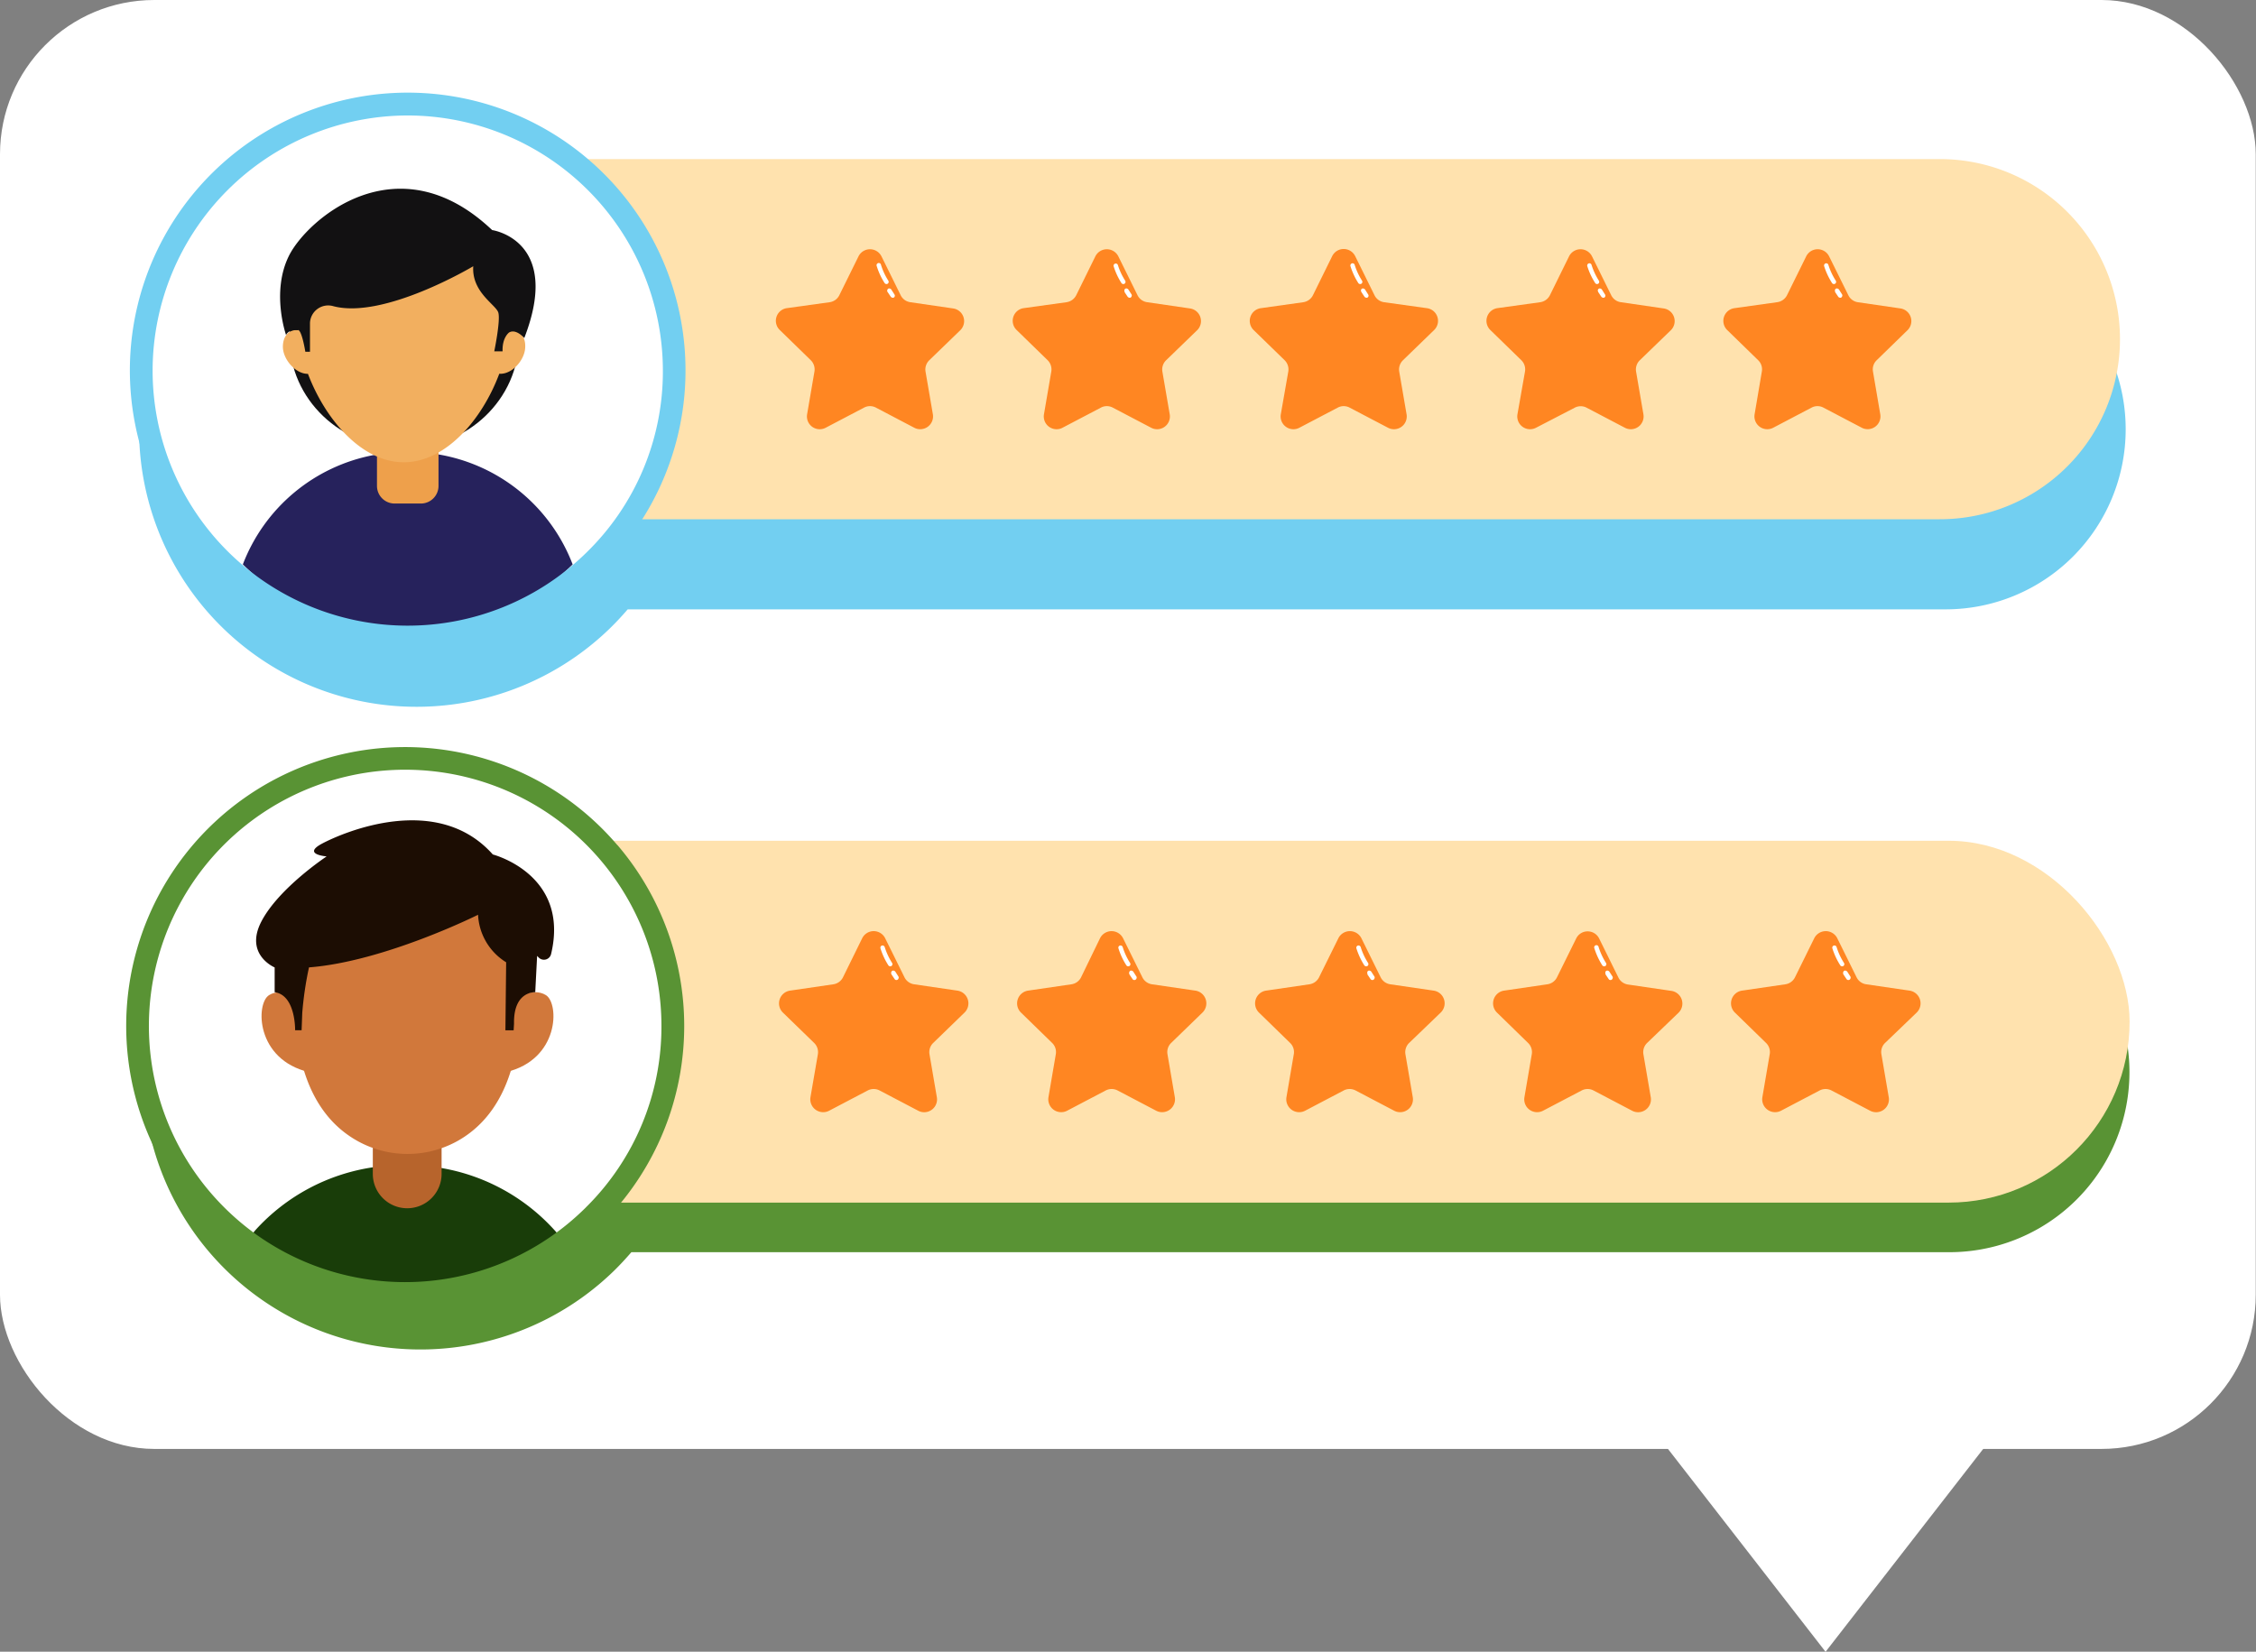 <?xml version="1.0" encoding="UTF-8"?>
<!DOCTYPE svg PUBLIC '-//W3C//DTD SVG 1.0//EN'
          'http://www.w3.org/TR/2001/REC-SVG-20010904/DTD/svg10.dtd'>
<svg height="333.4" preserveAspectRatio="xMidYMid meet" version="1.0" viewBox="0.0 0.0 455.3 333.4" width="455.3" xmlns="http://www.w3.org/2000/svg" xmlns:xlink="http://www.w3.org/1999/xlink" zoomAndPan="magnify"
><rect x="0.0" y="0.0" width="455.3" height="333.4" fill="#808080" stroke="none"/><g data-name="Layer 2"
  ><g data-name="Layer 1"
    ><g
      ><rect fill="#fff" height="292.47" rx="31.13" width="455.25"
      /></g
      ><g
      ><path d="M393.45,180.06h-266A56,56,0,1,0,124,256.43c1.2-1.18,2.33-2.41,3.42-3.67h266a36.34,36.34,0,0,0,36.34-36.35h0A36.35,36.35,0,0,0,393.45,180.06Z" fill="#599334"
      /></g
      ><g
      ><rect fill="#ffe2ae" height="73.04" rx="36.52" width="346.61" x="83.18" y="169.71"
      /></g
      ><g
      ><path d="M135.78,206.23a54,54,0,1,1-54-54A53.78,53.78,0,0,1,135.78,206.23Z" fill="#fff"
      /></g
      ><g
      ><path d="M188.34,210.52a2.57,2.57,0,0,0-.75,2.29l1.48,8.65a2.59,2.59,0,0,1-3.77,2.74l-7.77-4.08a2.55,2.55,0,0,0-1.21-.3,2.61,2.61,0,0,0-1.21.3l-7.77,4.08a2.6,2.6,0,0,1-3.77-2.74l1.49-8.65a2.6,2.6,0,0,0-.75-2.29L158,204.39a2.6,2.6,0,0,1,1.45-4.43l8.68-1.27a2.58,2.58,0,0,0,2-1.42L174,189.4a2.59,2.59,0,0,1,4.65,0l3.89,7.87a2.58,2.58,0,0,0,2,1.42l8.68,1.27a2.6,2.6,0,0,1,1.44,4.43Z" fill="#ff8622"
      /></g
      ><g
      ><path d="M177.69,191.41a14.07,14.07,0,0,0,1.59,3.43.46.46,0,0,0,.61.16.45.45,0,0,0,.16-.61,13.5,13.5,0,0,1-1.5-3.22.46.46,0,0,0-.55-.31.45.45,0,0,0-.31.55Z" fill="#fff"
      /></g
      ><g
      ><path d="M179.89,196.65l.64.95a.45.45,0,0,0,.26.21.48.48,0,0,0,.35-.05.43.43,0,0,0,.2-.27.41.41,0,0,0,0-.34l-.64-1a.5.5,0,0,0-.27-.2.44.44,0,0,0-.34,0,.47.47,0,0,0-.21.27.41.41,0,0,0,0,.34Z" fill="#fff"
      /></g
      ><g
      ><path d="M236.36,210.52a2.56,2.56,0,0,0-.74,2.29l1.48,8.65a2.6,2.6,0,0,1-3.77,2.74l-7.77-4.08a2.59,2.59,0,0,0-2.42,0l-7.77,4.08a2.6,2.6,0,0,1-3.77-2.74l1.48-8.65a2.56,2.56,0,0,0-.74-2.29l-6.29-6.13a2.6,2.6,0,0,1,1.44-4.43l8.69-1.27a2.58,2.58,0,0,0,2-1.42L222,189.4a2.6,2.6,0,0,1,4.66,0l3.89,7.87a2.57,2.57,0,0,0,2,1.42l8.69,1.27a2.6,2.6,0,0,1,1.44,4.43Z" fill="#ff8622"
      /></g
      ><g
      ><path d="M225.72,191.41a14.07,14.07,0,0,0,1.59,3.43.46.46,0,0,0,.61.16.45.45,0,0,0,.16-.61,13.12,13.12,0,0,1-1.5-3.22.46.46,0,0,0-.55-.31.44.44,0,0,0-.31.55Z" fill="#fff"
      /></g
      ><g
      ><path d="M227.91,196.65l.64.95a.47.47,0,0,0,.27.21.48.48,0,0,0,.35-.05.46.46,0,0,0,.2-.27.45.45,0,0,0,0-.34l-.64-1a.54.54,0,0,0-.27-.2.47.47,0,0,0-.35,0,.45.45,0,0,0-.2.27.41.41,0,0,0,0,.34Z" fill="#fff"
      /></g
      ><g
      ><path d="M284.39,210.52a2.6,2.6,0,0,0-.75,2.29l1.48,8.65a2.59,2.59,0,0,1-3.76,2.74l-7.77-4.08a2.61,2.61,0,0,0-1.21-.3,2.55,2.55,0,0,0-1.21.3l-7.77,4.08a2.6,2.6,0,0,1-3.77-2.74l1.48-8.65a2.56,2.56,0,0,0-.74-2.29l-6.29-6.13a2.6,2.6,0,0,1,1.44-4.43l8.69-1.27a2.59,2.59,0,0,0,2-1.42l3.89-7.87a2.6,2.6,0,0,1,4.66,0l3.88,7.87a2.58,2.58,0,0,0,2,1.42l8.69,1.27a2.59,2.59,0,0,1,1.43,4.43Z" fill="#ff8622"
      /></g
      ><g
      ><path d="M273.74,191.41a14.45,14.45,0,0,0,1.59,3.43.47.47,0,0,0,.62.16.45.45,0,0,0,.16-.61,13.12,13.12,0,0,1-1.5-3.22.47.47,0,0,0-.55-.31.46.46,0,0,0-.32.55Z" fill="#fff"
      /></g
      ><g
      ><path d="M275.94,196.65l.64.95a.47.47,0,0,0,.27.21.45.45,0,0,0,.34-.05.44.44,0,0,0,.21-.27.45.45,0,0,0,0-.34l-.64-1a.46.46,0,0,0-.27-.2.45.45,0,0,0-.34,0,.47.47,0,0,0-.21.27.45.45,0,0,0,.05.34Z" fill="#fff"
      /></g
      ><g
      ><path d="M332.42,210.52a2.57,2.57,0,0,0-.75,2.29l1.48,8.65a2.59,2.59,0,0,1-3.77,2.74l-7.77-4.08a2.57,2.57,0,0,0-2.41,0l-7.78,4.08a2.59,2.59,0,0,1-3.76-2.74l1.48-8.65a2.57,2.57,0,0,0-.75-2.29l-6.28-6.13a2.6,2.6,0,0,1,1.44-4.43l8.68-1.27a2.58,2.58,0,0,0,2-1.42l3.89-7.87A2.55,2.55,0,0,1,320.4,188a2.58,2.58,0,0,1,2.34,1.45l3.88,7.87a2.58,2.58,0,0,0,2,1.42l8.68,1.27a2.59,2.59,0,0,1,1.44,4.43Z" fill="#ff8622"
      /></g
      ><g
      ><path d="M321.77,191.41a14.45,14.45,0,0,0,1.59,3.43.46.46,0,0,0,.61.16.44.44,0,0,0,.16-.61,13.5,13.5,0,0,1-1.5-3.22.45.45,0,1,0-.86.24Z" fill="#fff"
      /></g
      ><g
      ><path d="M324,196.65l.64.95a.45.45,0,0,0,.26.21.48.48,0,0,0,.35-.05.43.43,0,0,0,.2-.27.41.41,0,0,0,0-.34l-.64-1a.5.5,0,0,0-.27-.2.44.44,0,0,0-.34,0,.47.47,0,0,0-.21.27.45.45,0,0,0,.05.34Z" fill="#fff"
      /></g
      ><g
      ><path d="M380.44,210.52a2.56,2.56,0,0,0-.74,2.29l1.48,8.65a2.59,2.59,0,0,1-3.77,2.74l-7.77-4.08a2.59,2.59,0,0,0-2.42,0l-7.77,4.08a2.6,2.6,0,0,1-3.77-2.74l1.48-8.65a2.56,2.56,0,0,0-.74-2.29l-6.29-6.13a2.6,2.6,0,0,1,1.44-4.43l8.69-1.27a2.58,2.58,0,0,0,2-1.42l3.88-7.87a2.6,2.6,0,0,1,4.66,0l3.89,7.87a2.57,2.57,0,0,0,2,1.42l8.69,1.27a2.6,2.6,0,0,1,1.44,4.43Z" fill="#ff8622"
      /></g
      ><g
      ><path d="M369.8,191.41a14.07,14.07,0,0,0,1.59,3.43.46.46,0,0,0,.61.16.45.45,0,0,0,.16-.61,13.12,13.12,0,0,1-1.5-3.22.46.46,0,0,0-.55-.31.45.45,0,0,0-.31.55Z" fill="#fff"
      /></g
      ><g
      ><path d="M372,196.65l.64.95a.5.5,0,0,0,.27.21.48.48,0,0,0,.35-.05.43.43,0,0,0,.2-.27.45.45,0,0,0,0-.34l-.64-1a.54.54,0,0,0-.27-.2.47.47,0,0,0-.35,0,.45.45,0,0,0-.2.27.45.45,0,0,0,0,.34Z" fill="#fff"
      /></g
      ><g
      ><path d="M114.74,251.86a56.28,56.28,0,0,1-66,0c.43-.62.89-1.23,1.37-1.83s1-1.19,1.46-1.75a39.88,39.88,0,0,1,23.63-12.65,42,42,0,0,1,13.89.14,39.86,39.86,0,0,1,22.79,12.51c.51.56,1,1.15,1.46,1.75S114.3,251.24,114.74,251.86Z" fill="#193d09"
      /></g
      ><g
      ><path d="M75.23,226.36H89.12a0,0,0,0,1,0,0v10.59a6.94,6.94,0,0,1-6.94,6.94h0a6.94,6.94,0,0,1-6.94-6.94V226.36A0,0,0,0,1,75.23,226.36Z" fill="#b7642c"
      /></g
      ><g
      ><path d="M104.93,180.31H59.56l.67,13.84s-5,26.92,12.08,36.25a20.79,20.79,0,0,0,19.87,0c17-9.33,12.07-36.25,12.07-36.25Z" fill="#d1783b"
      /></g
      ><g
      ><path d="M60.88,201.66s-3.86-2.49-6.58-.79-2.72,13,8.06,15.54Z" fill="#d1783b"
      /></g
      ><g
      ><path d="M103.6,201.66s3.86-2.49,6.58-.79,2.73,13-8.05,15.54Z" fill="#d1783b"
      /></g
      ><g
      ><path d="M96.48,184.65s-18.91,9.45-34.12,10.62A69.42,69.42,0,0,0,61,204.46l-.13,3.5H59.56s.14-7.08-4.13-7.68v-5s-6.19-2.59-2.65-9.33,13.14-13.08,13.14-13.08-5.05-.39-.91-2.59,23.18-10.49,34.45,2.2c0,0,15.59,4,11.76,20.09a1.48,1.48,0,0,1-2.52.69l-.3-.31-.38,7.34s-4.41-.31-4.28,6.34l-.08,1.34H102l.15-13.73A11.94,11.94,0,0,1,96.48,184.65Z" fill="#1c0d03"
      /></g
      ><g
      ><path d="M124.57,170.56a56.28,56.28,0,1,0-82.21,76.72,57.72,57.72,0,0,0,6.41,5.43,56.32,56.32,0,0,0,66,0,56.57,56.57,0,0,0,6.41-5.42q1.81-1.78,3.45-3.69a56.23,56.23,0,0,0,0-73Zm-6.18,73a6.2,6.2,0,0,1-.44.45,51.72,51.72,0,0,1-66.35,5.1,52,52,0,0,1-6.05-5.1,51.72,51.72,0,1,1,87.94-36.94A51.24,51.24,0,0,1,118.39,243.57Z" fill="#599334"
      /></g
      ><g
      ><path d="M392.65,50.3h-266a56,56,0,1,0-3.39,76.37c1.2-1.18,2.34-2.41,3.42-3.67h266A36.35,36.35,0,0,0,429,86.65h0A36.34,36.34,0,0,0,392.65,50.3Z" fill="#72cff1"
      /></g
      ><g
      ><path d="M100.5,32.11h291a36.35,36.35,0,0,1,36.35,36.35v0a36.35,36.35,0,0,1-36.35,36.35h-291A17.62,17.62,0,0,1,82.88,87.18V49.73A17.62,17.62,0,0,1,100.5,32.11Z" fill="#ffe2ae"
      /></g
      ><g
      ><path d="M187.54,72.72a2.6,2.6,0,0,0-.75,2.29l1.48,8.61a2.59,2.59,0,0,1-3.76,2.72l-7.73-4.06a2.54,2.54,0,0,0-1.2-.3,2.51,2.51,0,0,0-1.2.3l-7.74,4.06a2.58,2.58,0,0,1-3.75-2.72L164.37,75a2.62,2.62,0,0,0-.74-2.29l-6.26-6.1a2.58,2.58,0,0,1,1.43-4.41L167.45,61a2.56,2.56,0,0,0,1.94-1.41l3.87-7.84a2.59,2.59,0,0,1,4.64,0l3.87,7.84A2.56,2.56,0,0,0,183.71,61l8.65,1.26a2.58,2.58,0,0,1,1.43,4.41Z" fill="#ff8622"
      /></g
      ><g
      ><path d="M176.94,53.71a13.91,13.91,0,0,0,1.58,3.41.46.46,0,0,0,.61.16.45.45,0,0,0,.16-.61,13.13,13.13,0,0,1-1.49-3.2.45.45,0,1,0-.86.24Z" fill="#fff"
      /></g
      ><g
      ><path d="M179.12,58.92l.64.95a.5.5,0,0,0,.27.2.45.45,0,0,0,.34,0,.47.47,0,0,0,.21-.27.45.45,0,0,0-.05-.34l-.64-1a.47.47,0,0,0-.26-.2.43.43,0,0,0-.35,0,.47.47,0,0,0-.2.26.44.44,0,0,0,0,.34Z" fill="#fff"
      /></g
      ><g
      ><path d="M235.34,72.72a2.6,2.6,0,0,0-.75,2.29l1.48,8.61a2.58,2.58,0,0,1-3.75,2.72l-7.74-4.06a2.54,2.54,0,0,0-1.2-.3,2.51,2.51,0,0,0-1.2.3l-7.74,4.06a2.58,2.58,0,0,1-3.75-2.72L212.17,75a2.62,2.62,0,0,0-.74-2.29l-6.26-6.1a2.58,2.58,0,0,1,1.43-4.41L215.25,61a2.6,2.6,0,0,0,1.95-1.41l3.86-7.84a2.59,2.59,0,0,1,4.64,0l3.87,7.84A2.56,2.56,0,0,0,231.51,61l8.65,1.26a2.58,2.58,0,0,1,1.43,4.41Z" fill="#ff8622"
      /></g
      ><g
      ><path d="M224.74,53.71a13.91,13.91,0,0,0,1.58,3.41.46.46,0,0,0,.61.16.45.45,0,0,0,.16-.61,13.13,13.13,0,0,1-1.49-3.2.45.45,0,0,0-.86.24Z" fill="#fff"
      /></g
      ><g
      ><path d="M226.93,58.92l.63.95a.5.5,0,0,0,.27.2.44.44,0,0,0,.34,0,.47.47,0,0,0,.21-.27.45.45,0,0,0,0-.34l-.64-1a.47.47,0,0,0-.26-.2.43.43,0,0,0-.35,0,.47.47,0,0,0-.2.26.41.41,0,0,0,.05.34Z" fill="#fff"
      /></g
      ><g
      ><path d="M283.14,72.72a2.6,2.6,0,0,0-.75,2.29l1.48,8.61a2.58,2.58,0,0,1-3.75,2.72l-7.74-4.06a2.55,2.55,0,0,0-2.4,0l-7.74,4.06a2.58,2.58,0,0,1-3.75-2.72L260,75a2.62,2.62,0,0,0-.74-2.29L253,66.62a2.59,2.59,0,0,1,1.43-4.41L263.05,61A2.6,2.6,0,0,0,265,59.54l3.86-7.84a2.59,2.59,0,0,1,4.64,0l3.87,7.84A2.56,2.56,0,0,0,279.31,61L288,62.21a2.58,2.58,0,0,1,1.43,4.41Z" fill="#ff8622"
      /></g
      ><g
      ><path d="M272.54,53.71a14.28,14.28,0,0,0,1.58,3.41.46.46,0,0,0,.61.16.45.45,0,0,0,.16-.61,13.13,13.13,0,0,1-1.49-3.2.45.45,0,0,0-.55-.31.46.46,0,0,0-.31.55Z" fill="#fff"
      /></g
      ><g
      ><path d="M274.73,58.92l.63.95a.5.5,0,0,0,.27.2.44.44,0,0,0,.34,0,.47.47,0,0,0,.21-.27.45.45,0,0,0-.05-.34l-.63-1a.54.54,0,0,0-.27-.2.41.41,0,0,0-.34,0,.42.42,0,0,0-.16.6Z" fill="#fff"
      /></g
      ><g
      ><path d="M330.94,72.72a2.6,2.6,0,0,0-.75,2.29l1.48,8.61a2.58,2.58,0,0,1-3.75,2.72l-7.74-4.06A2.51,2.51,0,0,0,319,82a2.54,2.54,0,0,0-1.2.3L310,86.34a2.58,2.58,0,0,1-3.75-2.72L307.77,75a2.59,2.59,0,0,0-.74-2.29l-6.26-6.1a2.59,2.59,0,0,1,1.43-4.41L310.85,61a2.6,2.6,0,0,0,1.95-1.41l3.86-7.84a2.59,2.59,0,0,1,4.64,0l3.87,7.84A2.56,2.56,0,0,0,327.12,61l8.64,1.26a2.58,2.58,0,0,1,1.43,4.41Z" fill="#ff8622"
      /></g
      ><g
      ><path d="M320.34,53.71a13.94,13.94,0,0,0,1.59,3.41.44.44,0,1,0,.76-.45,13.51,13.51,0,0,1-1.49-3.2.45.45,0,0,0-.55-.31.46.46,0,0,0-.31.55Z" fill="#fff"
      /></g
      ><g
      ><path d="M322.53,58.92l.63.95a.54.54,0,0,0,.27.2.44.44,0,0,0,.34,0,.47.47,0,0,0,.21-.27.45.45,0,0,0-.05-.34l-.63-1a.5.5,0,0,0-.27-.2.41.41,0,0,0-.34,0,.42.42,0,0,0-.16.6Z" fill="#fff"
      /></g
      ><g
      ><path d="M378.74,72.72A2.56,2.56,0,0,0,378,75l1.47,8.61a2.58,2.58,0,0,1-3.75,2.72L368,82.28a2.51,2.51,0,0,0-1.2-.3,2.54,2.54,0,0,0-1.2.3l-7.73,4.06a2.59,2.59,0,0,1-3.76-2.72L355.57,75a2.56,2.56,0,0,0-.74-2.29l-6.26-6.1A2.59,2.59,0,0,1,350,62.21L358.65,61a2.6,2.6,0,0,0,2-1.41l3.87-7.84a2.58,2.58,0,0,1,4.63,0L373,59.54A2.56,2.56,0,0,0,374.92,61l8.64,1.26A2.58,2.58,0,0,1,385,66.62Z" fill="#ff8622"
      /></g
      ><g
      ><path d="M368.14,53.71a14.32,14.32,0,0,0,1.59,3.41.46.46,0,0,0,.61.16.45.45,0,0,0,.16-.61,13.16,13.16,0,0,1-1.5-3.2.45.45,0,0,0-.55-.31.46.46,0,0,0-.31.55Z" fill="#fff"
      /></g
      ><g
      ><path d="M370.33,58.92l.64.95a.47.47,0,0,0,.26.2.44.44,0,0,0,.34,0,.47.47,0,0,0,.21-.27.41.41,0,0,0,0-.34l-.63-1a.5.5,0,0,0-.27-.2.41.41,0,0,0-.34,0,.42.42,0,0,0-.16.6Z" fill="#fff"
      /></g
      ><g
      ><path d="M136.06,74.8A53.77,53.77,0,1,1,82.29,21,53.49,53.49,0,0,1,136.06,74.8Z" fill="#fff"
      /></g
      ><g
      ><path d="M115.57,113.93a47.52,47.52,0,0,1-66.56,0A35.3,35.3,0,0,1,75.44,91.85l.64-.12a36.51,36.51,0,0,1,11.85-.09l.57.09A35.3,35.3,0,0,1,115.57,113.93Z" fill="#26225c"
      /></g
      ><g
      ><path d="M76.08,87.66H88.5a0,0,0,0,1,0,0V98.08a3.56,3.56,0,0,1-3.56,3.56H79.64a3.56,3.56,0,0,1-3.56-3.56V87.66A0,0,0,0,1,76.08,87.66Z" fill="#eea04b"
      /></g
      ><g
      ><ellipse cx="81.58" cy="68.35" fill="#121112" rx="23.15" ry="22.11"
      /></g
      ><g
      ><path d="M102.8,66.69c0-.65.08-1.29.08-1.91a21.4,21.4,0,1,0-42.8,0c0,.61,0,1.24.08,1.88-2-.24-3.07,1.38-3.07,3.33,0,2.52,2.53,5.47,5,5.47h.06C65.66,84.7,73,93.31,81.48,93.31s15.83-8.62,19.28-17.86H101c2.52,0,5-2.95,5-5.47C106.07,68,104.9,66.32,102.8,66.69Z" fill="#f2af5f"
      /></g
      ><g
      ><path d="M95.51,53.74s-18,10.78-28.25,8.06a3.68,3.68,0,0,0-4.7,3.38V71h-.94s-.68-4.29-1.46-4.38c-1.94-.22-2.43,1-2.43,1s-3.06-8.68.59-16,21.89-23.31,41-5.18c0,0,14.16,2,6.49,21.79,0,0-1.66-1.94-3.06-1.12,0,0-1.43,1-1.32,3.81H99.75s1.29-6.22.82-7.82S95.16,59,95.51,53.74Z" fill="#121112"
      /></g
      ><g
      ><path d="M82.29,130.84a56.07,56.07,0,1,1,39.21-16A55.65,55.65,0,0,1,82.29,130.84Zm0-107.53A51.55,51.55,0,0,0,30.8,74.8a51.48,51.48,0,0,0,87.52,36.77A51,51,0,0,0,133.78,74.8,51.55,51.55,0,0,0,82.29,23.31Z" fill="#72cff1"
      /></g
      ><g
      ><path d="M404.54 286.94L368.43 333.42 332.33 286.94 404.54 286.94z" fill="#fff"
      /></g
    ></g
  ></g
></svg
>
